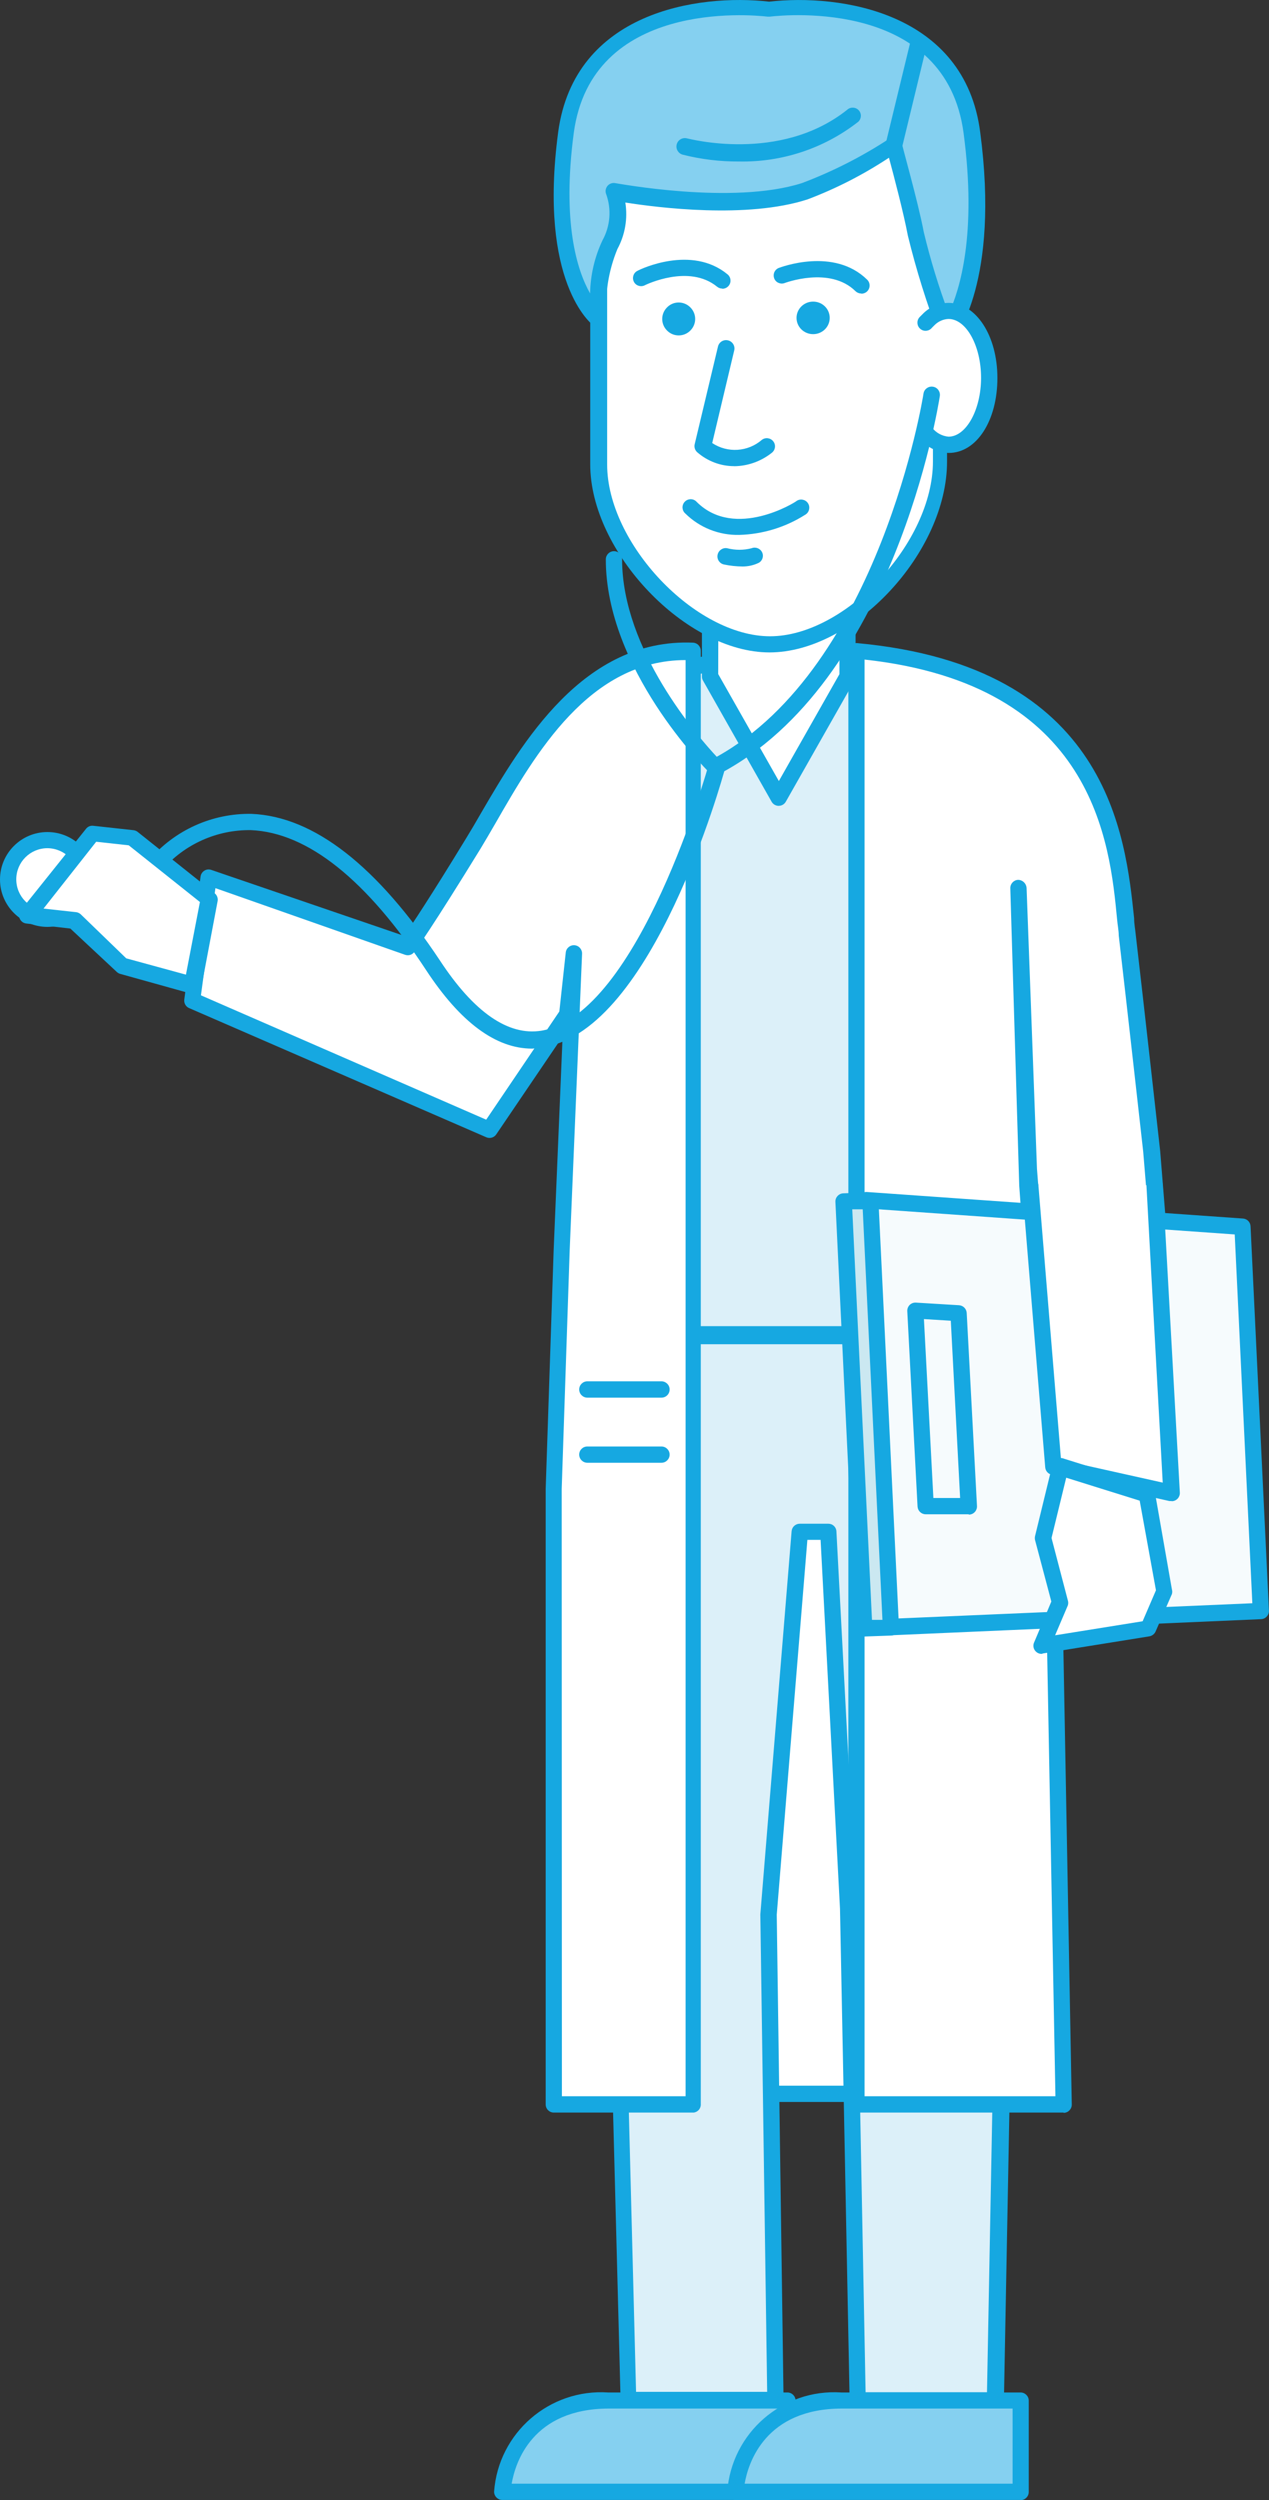 <?xml version="1.0" encoding="UTF-8"?> <svg xmlns="http://www.w3.org/2000/svg" id="Layer_1" data-name="Layer 1" width="198.81" height="391.68" viewBox="0 0 198.81 391.68"><rect x="0" y="0" width="198.81" height="391.68" fill="#333333" stroke="none"/><polygon points="89.21 207.21 103.5 208.06 102.84 223.98 108.53 216.66 112.89 199.15 93.24 196.47 89.21 207.21" style="fill: #fff;"></polygon><path d="m102.87,225.26c-.7,0-1.28-.57-1.28-1.28,0-.02,0-.03,0-.05l.59-14.7-13.04-.74c-.7-.04-1.24-.65-1.2-1.35,0-.12.03-.25.07-.36l4.03-10.75c.21-.56.78-.9,1.38-.82l19.65,2.55c.7.09,1.19.73,1.1,1.43,0,.05-.02.1-.03.15l-4.39,17.53c-.05.17-.12.32-.23.46l-5.67,7.33c-.22.34-.59.56-.99.59m-11.84-19.22l12.56.72c.69.04,1.23.63,1.2,1.33l-.49,11.94,3.06-3.96,3.98-15.87-17.23-2.35-3.09,8.19Z" style="fill: #16a8e1;"></path><rect x="106.08" y="209.28" width="30.91" height="118.74" style="fill: #fff;"></rect><path d="m136.99,329.3h-30.91c-.7,0-1.28-.57-1.28-1.28v-118.74c0-.7.57-1.28,1.28-1.28h30.91c.7,0,1.28.57,1.28,1.28v118.74c0,.7-.57,1.28-1.28,1.28m-29.63-2.55h28.36v-116.14h-28.36v116.14Z" style="fill: #16a8e1;"></path><polygon points="155.93 376.06 134.39 376.06 132.91 299.03 129.79 239.94 125.33 239.94 120.42 299.84 121.5 376.06 98.42 376.06 96.46 300.66 96.15 209.28 156.64 209.28 157.39 299.03 155.93 376.06" style="fill: #dcf0f9;"></polygon><path d="m155.93,377.34h-21.54c-.7,0-1.26-.56-1.28-1.25l-1.51-77.06-3.04-57.79h-2.07l-4.8,58.71,1.07,76.11c.02.7-.55,1.29-1.25,1.3h-23c-.7,0-1.26-.56-1.28-1.25l-1.97-75.4-.31-91.4c0-.71.57-1.28,1.28-1.28h60.49c.7,0,1.28.57,1.28,1.28l.74,89.74-1.46,77.08c-.04.7-.64,1.24-1.35,1.2-.01,0-.02,0-.03,0m-20.29-2.56h19.02l1.43-75.81-.69-88.37h-57.94l.31,90.1,1.91,74.02h20.54l-1.07-74.79,4.9-60.03c.05-.67.61-1.18,1.28-1.18h4.47c.68,0,1.24.52,1.27,1.2l3.11,59.09,1.46,75.76Z" style="fill: #16a8e1;"></path><polygon points="144.19 209.03 99.57 209.03 99.57 106.01 121.88 102.03 144.19 110.2 144.19 209.03" style="fill: #dcf0f9;"></polygon><path d="m144.19,210.3h-44.62c-.7,0-1.27-.57-1.27-1.27v-103.07c0-.62.44-1.14,1.04-1.25l22.31-3.85c.22-.06.44-.06.66,0l22.31,8.17c.51.18.84.66.84,1.2v98.83c-.01.69-.58,1.25-1.28,1.25m-43.39-2.55h42.06v-96.69l-21.16-7.66-20.93,3.75.03,100.59Z" style="fill: #16a8e1;"></path><polygon points="132.78 105.96 122.01 124.95 111.26 105.96 111.26 91.03 132.78 91.03 132.78 105.96" style="fill: #fff;"></polygon><path d="m122.01,126.25c-.46,0-.89-.24-1.12-.64l-10.77-19.02c-.11-.2-.16-.42-.15-.64v-14.96c0-.7.57-1.28,1.27-1.28h21.52c.7,0,1.28.57,1.28,1.28v14.96c0,.22-.05.44-.15.64l-10.77,18.99c-.22.4-.64.66-1.1.66m-9.49-20.62l9.49,16.74,9.49-16.74v-13.35h-18.96l-.03,13.35Z" style="fill: #16a8e1;"></path><path d="m108.71,102.03v227.65h-21.95v-96.43l1.25-37.37,1.91-46.53-1.02,9.49-12.23,18.1-46.53-20.19,2.55-19.27,31.14,10.64s2.78-3.83,10.21-16.08c6.58-10.49,15.88-30.83,34.66-30.02" style="fill: #fff;"></path><path d="m108.71,330.96h-21.95c-.7,0-1.27-.57-1.27-1.28v-96.43l1.25-37.42,1.4-33.44-10.39,15.32c-.34.51-.99.7-1.56.46l-46.56-20.24c-.52-.22-.83-.76-.76-1.33l2.55-19.27c.09-.7.72-1.2,1.42-1.11.09.01.18.03.26.06l30.22,10.34c1.12-1.63,4.11-6.1,9.72-15.31.74-1.2,1.53-2.55,2.35-3.98,6.36-10.9,15.98-27.36,33.18-26.65.68.03,1.22.59,1.22,1.28v227.65c.05.67-.43,1.26-1.1,1.35m-20.68-2.56h19.4V103.41c-15.06,0-23.53,14.67-29.76,25.52-.84,1.45-1.63,2.81-2.37,4.03-7.48,12.18-10.21,16-10.36,16.16-.33.47-.92.65-1.46.46l-29.71-10.44-2.27,16.79,44.69,19.48,11.46-16.95,1-9.19c.05-.71.66-1.24,1.37-1.19.7.05,1.23.66,1.19,1.37l-1.94,46.43-1.25,37.37.03,95.16Z" style="fill: #16a8e1;"></path><path d="m134.18,102.03v227.65h32.44l-1.84-99.9-3.11-33.9-.72-10.21-1.41-46.53,1.64,44.06,3.6,46.5,19.98,3.85-4.39-53.22s-2.73-24.48-3.83-33.9c-1.27-10.72-1.07-40.48-42.37-44.41" style="fill: #fff;"></path><path d="m166.62,330.96h-32.44c-.7,0-1.27-.57-1.27-1.28V102.03c0-.36.15-.7.41-.95.26-.24.61-.36.97-.33,39.46,3.65,42.04,30.3,43.39,43.11,0,.92.18,1.76.25,2.55,1.1,9.42,3.83,33.9,3.83,33.9l4.29,53.27c.05.7-.47,1.32-1.17,1.37-.11,0-.22,0-.33-.02l-18.45-3.55,1.81,98.32c.01.7-.55,1.29-1.25,1.3h-.03v-.05Zm-31.16-2.56h29.89l-1.84-98.75-3.09-33.67-.74-10.21-1.4-46.63c-.01-.69.53-1.27,1.22-1.3.69,0,1.26.54,1.33,1.22l1.63,44.06,3.52,45.48,17.38,3.34-4.26-51.53s-2.73-24.45-3.83-33.85c0-.77-.18-1.61-.26-2.55-1.15-11.97-3.52-36.73-39.56-40.68v225.07Z" style="fill: #16a8e1;"></path><path d="m103.63,218.96h-11.61c-.7,0-1.28-.57-1.28-1.28s.57-1.28,1.28-1.28h11.61c.7,0,1.28.57,1.28,1.28s-.57,1.28-1.28,1.28" style="fill: #16a8e1;"></path><path d="m103.63,229.16h-11.61c-.7,0-1.28-.57-1.28-1.28s.57-1.27,1.28-1.27h11.61c.7,0,1.28.57,1.28,1.27s-.57,1.28-1.28,1.28" style="fill: #16a8e1;"></path><polygon points="139.06 254.89 197.53 252.39 194.65 192.21 135.71 188.04 139.06 254.89" style="fill: #f6fbfd;"></polygon><path d="m139.06,256.17c-.68,0-1.25-.54-1.28-1.23l-3.32-66.87c-.03-.7.52-1.3,1.22-1.33.04,0,.09,0,.13,0l58.94,4.16c.65.05,1.15.58,1.17,1.22l2.88,60.21c.03.7-.52,1.3-1.22,1.33h0l-58.48,2.55-.05-.05Zm-1.97-66.77l3.19,64.17,55.92-2.4-2.76-57.78-56.36-3.98Z" style="fill: #16a8e1;"></path><polygon points="135.38 255.12 139.57 254.95 136.35 188.07 132.19 188.25 135.38 255.12" style="fill: #cbe8f1;"></polygon><path d="m135.38,256.37c-.69,0-1.25-.54-1.28-1.22l-3.22-66.87c-.03-.7.52-1.3,1.22-1.33h0l4.19-.15c.69,0,1.27.53,1.33,1.23l3.22,66.87c.03.71-.52,1.3-1.22,1.33h0l-4.19.15h-.05Zm-1.86-66.92l3.09,64.32h1.64l-3.09-64.32h-1.63Z" style="fill: #16a8e1;"></path><polygon points="145.03 235.98 151.77 235.98 150.16 205.71 143.4 205.32 145.03 235.98" style="fill: #f6fbfd;"></polygon><path d="m151.77,237.23h-6.74c-.68,0-1.23-.52-1.28-1.2l-1.61-30.63c-.02-.36.13-.72.38-.97.26-.25.61-.38.97-.36l6.76.41c.64.04,1.16.55,1.2,1.2l1.61,30.25c.04.7-.49,1.31-1.2,1.35-.03,0-.05,0-.08,0l-.02-.05Zm-5.54-2.55h4.19l-1.46-27.77-4.21-.26,1.48,28.03Z" style="fill: #16a8e1;"></path><polyline points="161.39 185.77 165.02 229.78 183.5 233.89 180.82 185.67" style="fill: #fff;"></polyline><path d="m183.5,235.16h-.28l-18.48-4.14c-.55-.12-.95-.59-.99-1.15l-3.62-44c-.06-.7.47-1.32,1.17-1.38.7-.06,1.32.47,1.38,1.17l3.55,43.06,15.93,3.55-2.55-46.53c-.03-.7.51-1.3,1.21-1.34.7-.04,1.3.51,1.34,1.21l2.68,48.22c.04.7-.49,1.31-1.2,1.35-.03,0-.05,0-.08,0l-.05-.03Z" style="fill: #16a8e1;"></path><polygon points="166.11 229.75 163.41 240.86 166.06 250.91 163.18 257.7 179.85 255.02 182.35 249.18 179.67 233.99 166.11 229.75" style="fill: #fff;"></polygon><path d="m163.18,259.1c-.71,0-1.28-.57-1.28-1.27,0-.18.03-.35.11-.52l2.7-6.41-2.55-9.62c-.05-.21-.05-.43,0-.64l2.7-11.1c.08-.7.72-1.2,1.42-1.12.07,0,.14.02.22.04l13.55,4.24c.45.15.79.53.87,1l2.68,15.31c.07.23.07.48,0,.72l-2.55,5.85c-.17.4-.54.69-.97.77l-16.67,2.68-.23.08Zm1.56-18.15l2.55,9.75c.09.27.09.55,0,.82l-1.99,4.67,13.71-2.2,2.09-4.85-2.55-14.04-11.51-3.6-2.3,9.44Z" style="fill: #16a8e1;"></path><path d="m120.55,100.85h0c-12.38,0-26.7-15.08-26.7-28.08v-39.18c-.33-13.61,10.38-24.94,23.99-25.37h5.26c13.61.43,24.32,11.76,23.99,25.37v38.67c.02,13.27-14.04,28.59-26.55,28.59" style="fill: #fff;"></path><path d="m120.55,102.21c-13.07,0-28.08-15.7-28.08-29.45v-39.16c-.36-14.33,10.94-26.24,25.27-26.65h5.36c14.33.4,25.63,12.32,25.27,26.65v38.67c.03,14.27-14.63,29.94-27.82,29.94m-2.71-92.68c-12.92.4-23.08,11.18-22.72,24.09v39.16c0,12.33,13.78,26.9,25.52,26.9s25.52-14.6,25.52-27.39v-38.7c.36-12.92-9.8-23.69-22.72-24.1l-5.62.03Z" style="fill: #16a8e1;"></path><path d="m108.17,48.17c.99,1,.99,2.6,0,3.6-.98,1.01-2.6,1.04-3.61.07-.02-.02-.04-.04-.07-.07-.99-.99-.99-2.6,0-3.6.98-1.02,2.59-1.04,3.61-.07.02.02.04.04.07.07" style="fill: #16a8e1;"></path><path d="m127.39,47.25c1.44,0,2.6,1.14,2.6,2.55s-1.16,2.55-2.6,2.55-2.6-1.14-2.6-2.55,1.17-2.55,2.6-2.55" style="fill: #16a8e1;"></path><path d="m113.18,45.21c-.3,0-.58-.09-.82-.28-4.42-3.63-11.18-.31-11.26-.28-.61.36-1.39.17-1.75-.43-.36-.61-.17-1.39.44-1.75.05-.03.11-.06.17-.09.33-.18,8.35-4.06,14.01.59.55.44.64,1.24.2,1.79-.25.31-.62.48-1.02.48l.03-.03Z" style="fill: #16a8e1;"></path><path d="m134.92,45.98c-.33,0-.65-.13-.89-.36-4.03-3.98-11.1-1.28-11.18-1.25-.67.2-1.39-.17-1.59-.85-.18-.6.1-1.25.68-1.52.36-.13,8.68-3.32,13.91,1.81.51.49.52,1.3.03,1.81-.24.25-.58.39-.93.39l-.03-.03Z" style="fill: #16a8e1;"></path><path d="m115.8,83.8c-3.14.07-6.18-1.13-8.42-3.34-.54-.45-.61-1.26-.15-1.8.46-.54,1.26-.61,1.8-.15.05.04.1.09.14.14,6,5.95,15.49,0,15.6-.15.57-.41,1.37-.28,1.78.29.41.57.28,1.37-.29,1.78-.03.03-.07.05-.11.07-3.1,1.97-6.67,3.06-10.34,3.16" style="fill: #16a8e1;"></path><path d="m115.01,73.03c-2.14,0-4.19-.79-5.79-2.19-.34-.31-.49-.78-.39-1.23l3.65-15.31c.16-.7.86-1.15,1.57-.98.7.16,1.15.87.98,1.57l-3.45,14.52c2.41,1.6,5.6,1.39,7.79-.51.56-.42,1.36-.31,1.79.26s.31,1.36-.26,1.79c-1.68,1.33-3.75,2.07-5.89,2.09" style="fill: #16a8e1;"></path><path d="m152.23,20.81C149.27-1.48,122.42,1.31,120.55,1.51c-1.97-.23-28.82-2.96-31.78,19.32-3.06,23.12,5.1,29.15,5.1,29.15-.36-3.93.23-7.89,1.73-11.54,1.38-2.55,1.61-5.57.64-8.3,0,0,18.53,3.57,29.86,0,4.95-1.9,9.67-4.36,14.06-7.33,0,0,2.55,9.11,3.45,13.99,1.26,5.27,2.85,10.46,4.74,15.54,0,0,6.94-8.42,3.85-31.55" style="fill: #85d0f0;"></path><path d="m148.38,53.58h-.21c-.45-.07-.83-.38-.99-.82-1.98-5.17-3.64-10.47-4.95-15.85-.66-3.52-2.19-9.34-2.96-12.2-4,2.64-8.28,4.84-12.76,6.53-9.44,3.06-23.38,1.3-28.54.49.4,2.5-.04,5.07-1.25,7.3-1.4,3.41-1.98,7.1-1.69,10.77.05.5-.2.98-.64,1.23-.42.26-.96.26-1.38,0-.36-.26-8.7-6.74-5.56-30.35C90,1.87,109.32-1.01,120.5.26c11.16-1.27,30.63,1.63,33.06,20.42,3.11,23.41-3.85,32.11-4.14,32.47-.26.3-.65.46-1.04.43m-8.35-32.16c.14-.02.29-.02.44,0,.39.14.68.47.79.87,0,.38,2.55,9.21,3.47,14.09,1.04,4.33,2.34,8.59,3.9,12.76,1.74-3.73,4.44-12.46,2.33-28.31C148.17,0,123.39,2.28,120.58,2.61h-.31c-2.81-.33-27.59-2.55-30.38,18.22-1.86,14.04.51,21.54,2.56,25.14.05-2.88.71-5.72,1.94-8.32,1.22-2.21,1.43-4.83.59-7.2-.28-.65.02-1.4.67-1.68.23-.1.49-.13.74-.08.18,0,18.35,3.47,29.23,0,4.81-1.81,9.41-4.15,13.71-6.97.2-.18.45-.3.72-.33v.02Z" style="fill: #16a8e1;"></path><path d="m145.21,50.49l.53-.53c.81-.78,1.89-1.22,3.01-1.25,3.49,0,6.35,4.7,6.35,10.49s-2.83,10.49-6.35,10.49c-1.39-.05-2.68-.7-3.55-1.79" style="fill: #fff;"></path><path d="m148.63,70.96c-1.75-.05-3.39-.86-4.49-2.22-.47-.53-.42-1.34.1-1.81.53-.47,1.34-.43,1.81.1.62.79,1.55,1.29,2.55,1.38,2.76,0,5.1-4.21,5.1-9.22s-2.32-9.22-5.1-9.22c-.81.03-1.59.37-2.17.95l-.43.43c-.44.55-1.25.64-1.8.19s-.63-1.24-.19-1.79c.02-.03.05-.06.07-.08l.64-.64c1.05-.99,2.43-1.56,3.88-1.58,4.29,0,7.66,5.1,7.66,11.77s-3.24,11.74-7.63,11.74" style="fill: #16a8e1;"></path><path d="m140.03,23.95h-.31c-.68-.16-1.1-.85-.94-1.53l3.88-16.01c.17-.7.88-1.14,1.58-.97.7.17,1.14.88.97,1.58l-3.85,15.9c-.13.62-.69,1.06-1.33,1.02" style="fill: #16a8e1;"></path><path d="m115.78,25.3c-2.98.02-5.95-.34-8.83-1.07-.7-.19-1.12-.92-.93-1.62.19-.71.92-1.12,1.62-.93.15,0,14.5,3.93,25.07-4.47.51-.48,1.32-.46,1.81.05s.46,1.32-.05,1.81c-.05.05-.11.09-.17.13-5.29,4.08-11.82,6.23-18.5,6.1" style="fill: #16a8e1;"></path><path d="m116.34,88.75c-.97-.01-1.94-.11-2.89-.31-.7-.13-1.17-.81-1.03-1.52.14-.7.82-1.17,1.52-1.03,1.25.32,2.56.32,3.8,0,.63-.26,1.36.02,1.66.64.29.61.05,1.35-.56,1.66-.78.37-1.64.56-2.5.56" style="fill: #16a8e1;"></path><path d="m105.8,390.38h-27.11s.69-14.32,16.72-14.32h28.08v14.32h-17.69Z" style="fill: #85d0f0;"></path><path d="m123.41,391.65h-44.72c-.7,0-1.27-.57-1.28-1.27,0-.02,0-.03,0-.05.68-9.2,8.66-16.13,17.87-15.52h28.08c.7,0,1.28.57,1.28,1.27v14.32c0,.7-.57,1.28-1.28,1.28l.05-.03Zm-43.26-2.55h41.99v-11.77h-26.72c-12,0-14.68,8.42-15.26,11.77" style="fill: #16a8e1;"></path><path d="m142.33,390.38h-27.11s.69-14.32,16.72-14.32h28.08v14.32h-17.69Z" style="fill: #85d0f0;"></path><path d="m159.91,391.65h-44.69c-.71,0-1.28-.57-1.28-1.27v-.05c.68-9.2,8.66-16.13,17.87-15.52h28.08c.7,0,1.28.57,1.28,1.27v14.32c0,.7-.57,1.28-1.28,1.28l.02-.03Zm-43.26-2.55h41.99v-11.77h-26.72c-11.97,0-14.68,8.42-15.26,11.77" style="fill: #16a8e1;"></path><path d="m112.03,121.4c-.33,0-.65-.13-.89-.36-.66-.66-16.23-16.26-16.23-33.41,0-.7.57-1.28,1.28-1.28s1.27.57,1.27,1.28c0,14.19,11.9,27.79,14.83,30.93,25.52-14.16,32.34-56.46,32.39-56.89.1-.71.76-1.19,1.47-1.09.71.1,1.19.76,1.09,1.47-.28,1.84-7.27,44.95-34.59,59.22-.19.09-.4.14-.61.13" style="fill: #16a8e1;"></path><path d="m83.36,164.28c-5.67,0-11.23-4.11-16.59-12.28-9.32-14.19-18.56-21.57-27.46-21.95-5.33-.08-10.43,2.21-13.91,6.25-.44.56-1.24.66-1.8.22s-.65-1.24-.22-1.8c3.99-4.68,9.88-7.33,16.03-7.22,9.8.41,19.7,8.19,29.51,22.97,5.33,8.12,10.7,11.84,15.9,11,15.31-2.55,26.13-41.43,26.24-41.81.18-.7.9-1.13,1.61-.94.7.18,1.13.9.94,1.61-.46,1.69-11.33,40.97-28.31,43.67-.64.15-1.29.24-1.94.28" style="fill: #16a8e1;"></path><path d="m7.43,131.64c3.4,0,6.15,2.76,6.15,6.15s-2.76,6.15-6.15,6.15-6.15-2.75-6.15-6.15,2.75-6.15,6.15-6.15" style="fill: #fff;"></path><path d="m7.43,145.21c-4.1,0-7.43-3.33-7.43-7.43s3.33-7.43,7.43-7.43,7.43,3.33,7.43,7.43c-.02,4.1-3.33,7.41-7.43,7.43m0-12.33c-2.69,0-4.88,2.18-4.88,4.88s2.18,4.88,4.88,4.88,4.88-2.18,4.88-4.88c-.01-2.69-2.19-4.86-4.88-4.88" style="fill: #16a8e1;"></path><polygon points="30.14 154.35 19.17 151.29 11.59 144.22 4.29 143.38 14.4 130.56 20.68 131.25 32.75 140.85 30.14 154.35" style="fill: #fff;"></polygon><path d="m30.14,155.63h-.33l-10.98-3.06c-.2-.06-.39-.16-.54-.31l-7.27-6.79-6.89-.79c-.7-.07-1.21-.7-1.14-1.4.03-.25.12-.48.27-.67l10.21-12.76c.27-.35.7-.54,1.15-.48l6.3.69c.24.03.47.12.66.28l12.05,9.6c.38.3.55.78.46,1.25l-2.55,13.5c-.07.35-.28.66-.59.84-.25.12-.54.16-.82.1m-10.34-5.49l9.34,2.55,2.19-11.38-11.15-8.88-5.1-.56-8.25,10.47,5.1.56c.27.03.52.15.72.33l7.15,6.92Z" style="fill: #16a8e1;"></path></svg> 